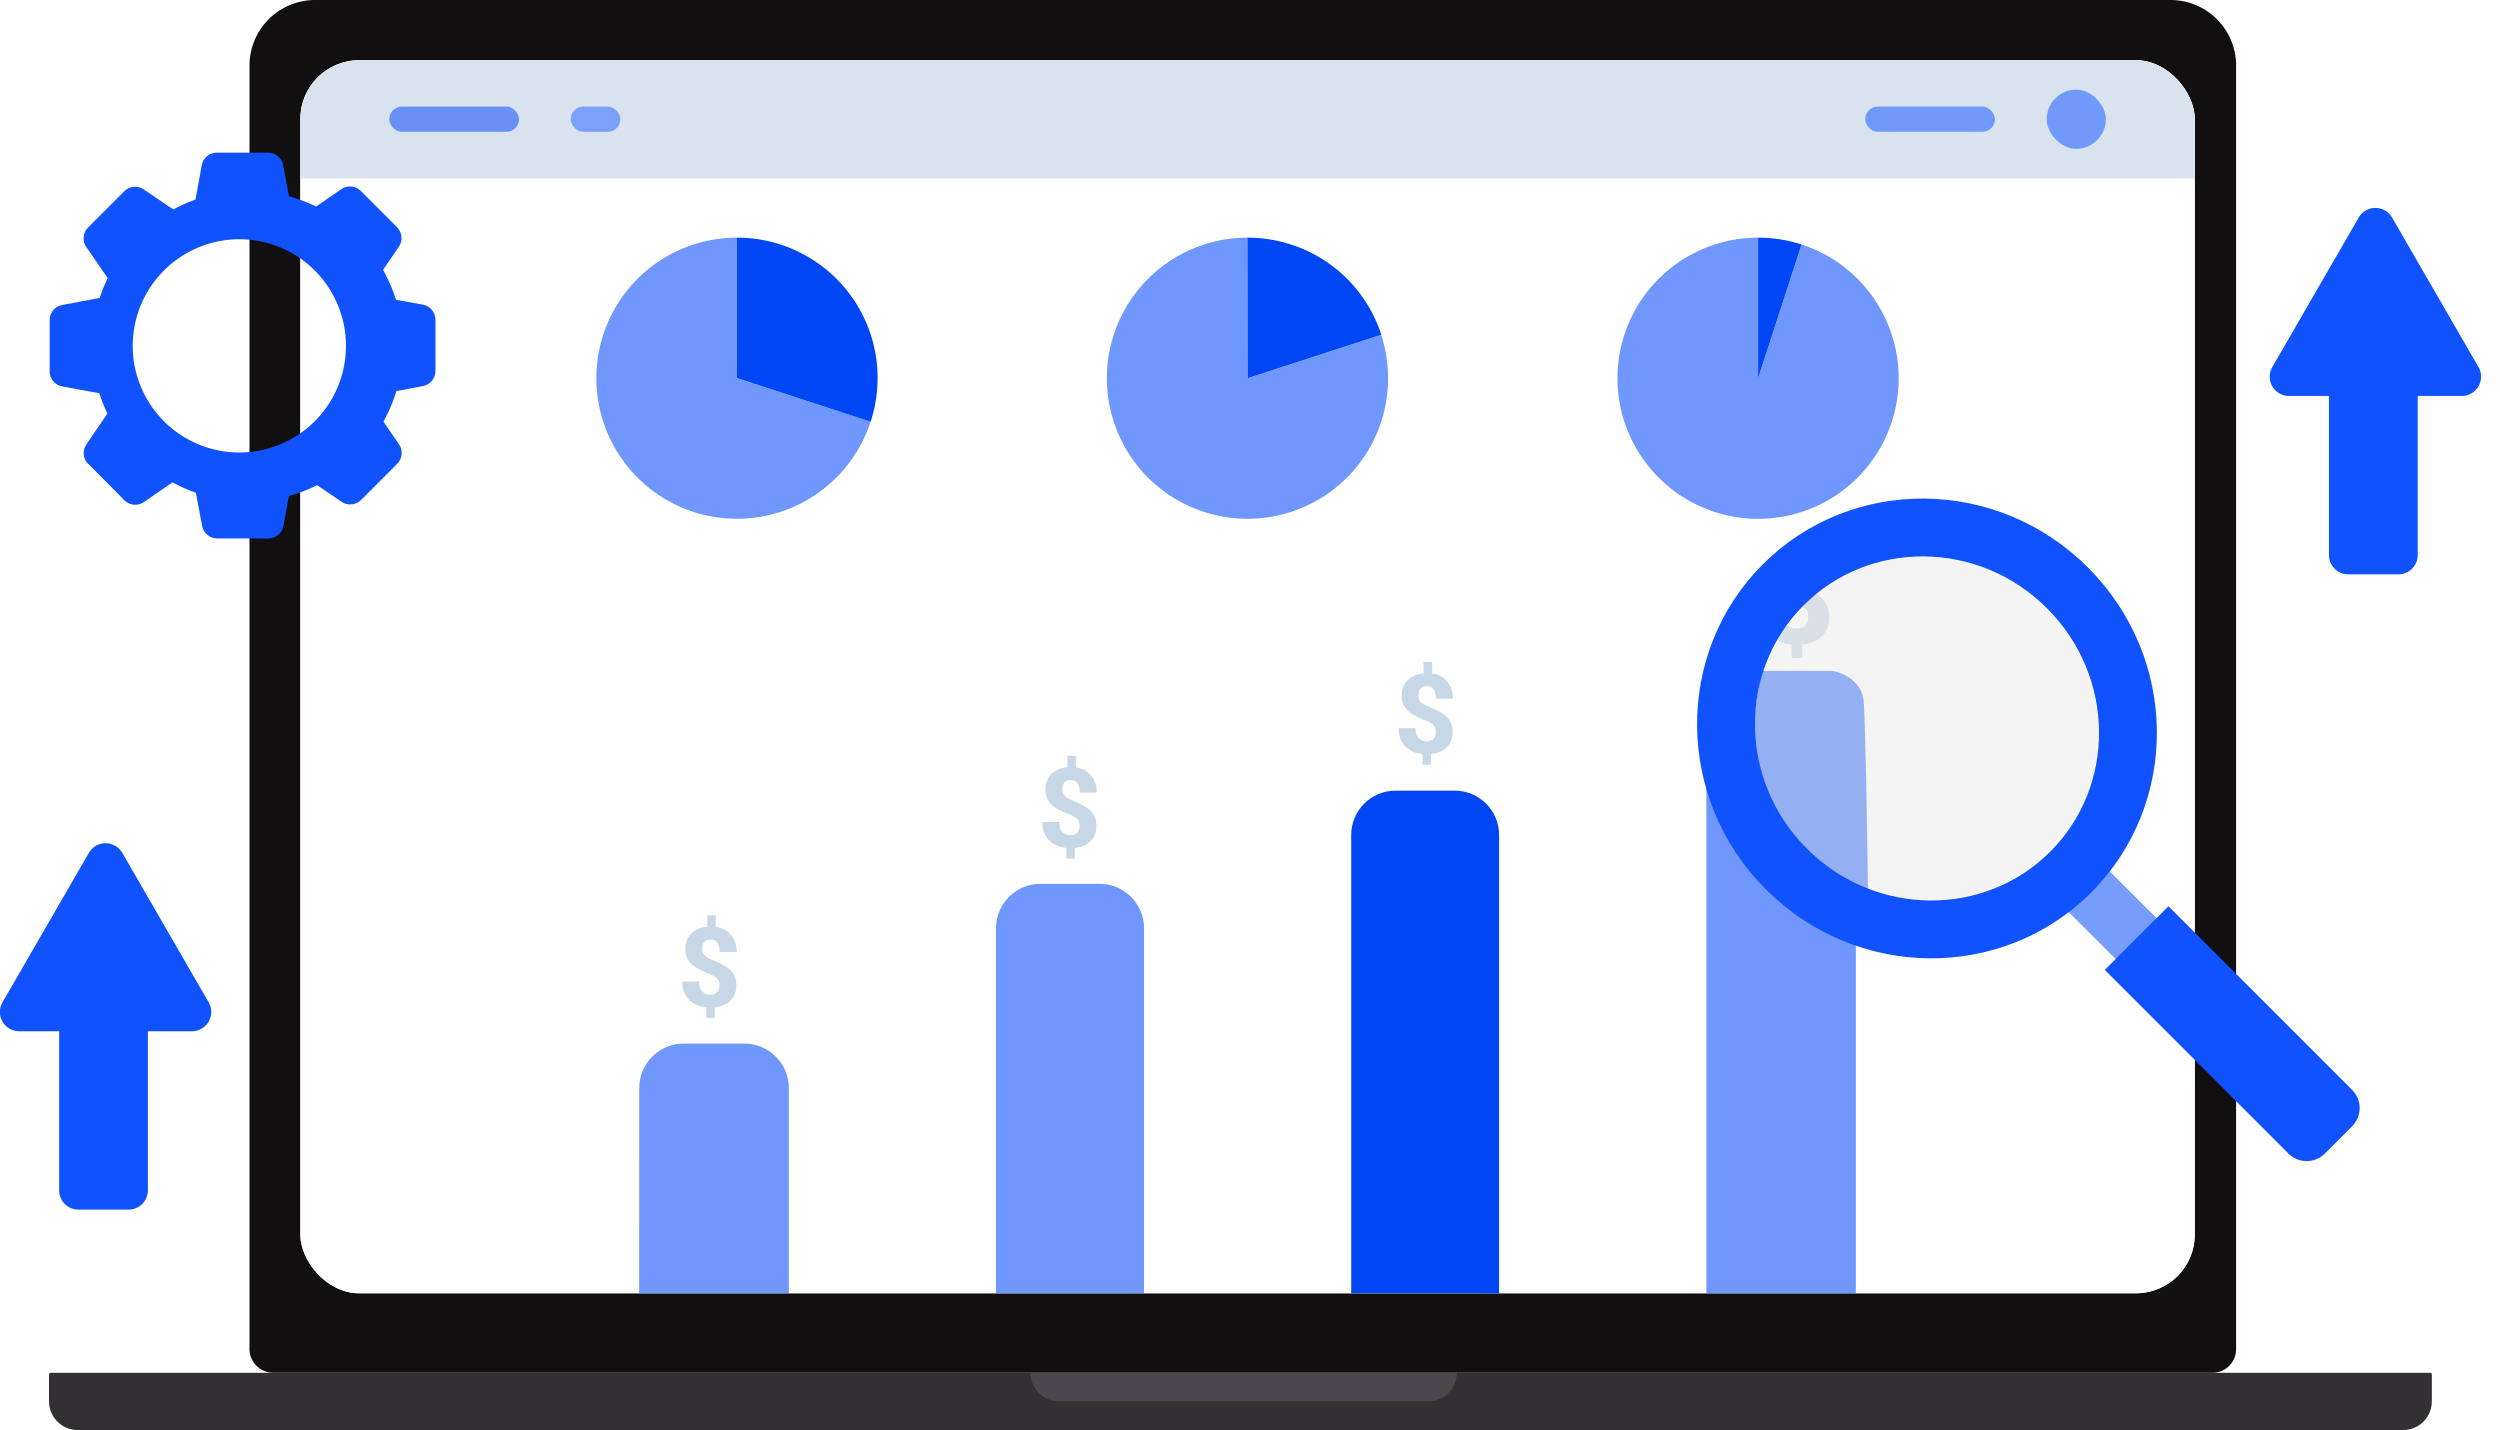 <svg xmlns="http://www.w3.org/2000/svg" fill="none" viewBox="0 0 1944 1112"><path fill="#120f10" d="M1687.8 0a51 51 0 0 1 51 51v998c0 10.2-8.2 18.5-18.5 18.5H212.5a18.6 18.6 0 0 1-18.5-18.6V51.1A51 51 0 0 1 245 0z"/><rect width="1473.2" height="958.6" x="233.5" y="47" fill="#ebf4fc" rx="45.4"/><g clip-path="url(#a)"><rect width="1473" height="959" x="233.6" y="46.7" fill="#fff" rx="46"/><path fill="#1053fe" fill-opacity=".6" d="M573 184.8a109.3 109.3 0 1 0 104 143l-104-33.7z"/><path fill="#0146f4" d="M573 184.8c17.3 0 34.3 4 49.7 11.9A109 109 0 0 1 677 327.9L573 294z"/><path fill="#1053fe" fill-opacity=".6" d="M970 184.8a109.3 109.3 0 1 0 0 218.6c23.2 0 45.7-7.3 64.4-20.9A109 109 0 0 0 1074 328a109 109 0 0 0 0-67.6l-104 33.8z"/><path fill="#0146f4" d="M970 184.8a110 110 0 0 1 64.4 20.8 109 109 0 0 1 39.7 54.7l-104 33.8z"/><path fill="#1053fe" fill-opacity=".6" d="M1367.1 184.8a109.3 109.3 0 0 0-109 100.7 109 109 0 0 0 23.2 76.3 109.3 109.3 0 0 0 146.6 23.2 109 109 0 0 0 45.5-65.4 109 109 0 0 0-11-79 109 109 0 0 0-61.5-50.5l-33.8 104z"/><path fill="#0146f4" d="M1367.1 184.8q17.4 0 33.8 5.3l-33.8 104z"/><g opacity=".7"><path fill="#c7d7e6" d="M233.6 46.7h1473v92h-1473z"/><g opacity=".8"><rect width="100.9" height="19.6" x="302.7" y="82.9" fill="#0146f4" rx="9.8"/><rect width="38.6" height="19.6" x="443.8" y="82.9" fill="#1053fe" opacity=".9" rx="9.8"/></g><g fill="#1053fe" opacity=".8"><rect width="100.9" height="19.6" x="1450.4" y="82.9" rx="9.8"/><rect width="46" height="46" x="1591.5" y="69.7" rx="23"/></g></g><path fill="#1053fe" fill-opacity=".6" d="M497.1 846c0-19 15.5-34.5 34.6-34.5h47.1a34.6 34.6 0 0 1 34.6 34.6v160H497zm277.4-124.2c0-19 15.4-34.5 34.5-34.5h46a34.5 34.5 0 0 1 34.6 34.5V1006H774.5z"/><path fill="#0146f4" d="M1050.7 649.3c0-19 15.4-34.5 34.5-34.5h46c19 0 34.5 15.4 34.5 34.5V1006h-115z"/><path fill="#1053fe" fill-opacity=".6" d="M1326.9 595.2c0-19 15.4-34.5 34.5-34.5h47.2c19 0 34.5 15.4 34.5 34.5V1006h-116.2z"/></g><path fill="#c7d7e6" d="M556.6 711.7V724H550v-12.3zm-.8 68.7v11.3h-6.6v-11.3zm3.7-14q0-2.3-.8-4-.8-1.5-2.5-2.7t-4.7-2.4q-5.5-2.2-9.7-4.6t-6.5-6q-2.4-3.5-2.4-9.1 0-5.2 2.5-9 2.5-4 7-6 4.5-2.1 10.3-2.1 4.5 0 8.2 1.3t6.3 3.9 4.1 6.2 1.5 8.4h-13.2q0-2.5-.5-4.3-.5-1.9-1.4-3-1-1.3-2.3-1.9t-2.8-.5q-2.3 0-3.8 1a5 5 0 0 0-2.1 2.4q-.7 1.6-.7 3.6t.7 3.6q.8 1.5 2.5 2.7 1.8 1.3 4.8 2.6 5.5 2.2 9.7 4.7 4.2 2.4 6.5 6 2.4 3.6 2.4 9.1t-2.6 9.3q-2.5 3.9-7 5.9t-10.5 2q-4 0-7.9-1a21 21 0 0 1-7-3.5q-3.2-2.3-5.1-6.2t-1.9-9.6h13.1q0 3 .7 5 .8 1.8 2 3a8 8 0 0 0 2.8 1.7q1.6.5 3.3.5 2.4 0 4-1t2.2-2.4.8-3.6m277.1-178.7V600H830v-12.3zm-.8 68.7v11.3h-6.6v-11.3zm3.7-14q0-2.3-.8-4-.8-1.5-2.5-2.7t-4.7-2.4q-5.5-2.2-9.7-4.6t-6.5-6q-2.4-3.5-2.4-9.1 0-5.2 2.5-9 2.5-4 7-6 4.5-2.1 10.3-2.1 4.5 0 8.2 1.3t6.3 3.9 4.1 6.2 1.5 8.4h-13.2q0-2.5-.5-4.3-.5-1.9-1.4-3-1-1.3-2.3-1.9t-2.8-.5q-2.3 0-3.8 1a5 5 0 0 0-2.1 2.4q-.7 1.6-.7 3.6t.7 3.6q.8 1.5 2.5 2.7 1.8 1.3 4.8 2.6 5.5 2.2 9.7 4.7 4.2 2.4 6.5 6 2.4 3.6 2.4 9.1t-2.6 9.3q-2.5 3.9-7 5.9t-10.5 2q-4 0-7.9-1a21 21 0 0 1-7-3.5q-3.2-2.3-5.1-6.2t-1.9-9.6h13.1q0 3 .7 5 .8 1.8 2 3a8 8 0 0 0 2.8 1.7q1.6.5 3.3.5 2.4 0 4-1t2.2-2.4.8-3.6m274.1-127.7V527h-6.6v-12.3zm-.8 68.7v11.3h-6.6v-11.3zm3.7-14q0-2.3-.8-4-.8-1.6-2.5-2.7-1.8-1.3-4.7-2.4-5.5-2.2-9.7-4.6t-6.5-6q-2.4-3.5-2.4-9.1 0-5.2 2.5-9 2.5-4 7-6a24 24 0 0 1 10.3-2.1q4.5 0 8.2 1.3t6.3 3.9 4.1 6.2a23 23 0 0 1 1.5 8.4h-13.1q0-2.5-.6-4.3a8 8 0 0 0-1.4-3 6 6 0 0 0-2.3-1.9q-1.2-.5-2.8-.5-2.3 0-3.8 1a5 5 0 0 0-2.1 2.4q-.7 1.6-.7 3.6t.7 3.6 2.5 2.7a26 26 0 0 0 4.8 2.6q5.5 2.2 9.7 4.7 4.2 2.4 6.5 6a16 16 0 0 1 2.4 9.1q0 5.5-2.6 9.3-2.5 3.9-7 5.9a26 26 0 0 1-10.5 2q-4 0-7.9-1a21 21 0 0 1-7-3.5q-3.2-2.3-5.1-6.2t-1.9-9.6h13.1q0 3 .7 5a9 9 0 0 0 2 3 8 8 0 0 0 2.8 1.7q1.6.5 3.3.5 2.4 0 4-1c1.5-1 1.7-1.4 2.2-2.4a8 8 0 0 0 .8-3.6"/><g clip-path="url(#b)"><path fill="#323033" d="M38.1 1068.7q.2-1.1 1.2-1.2h1850.5q1.1 0 1.2 1.2v21c0 12.3-10 22.3-22.2 22.3H60.4c-12.3 0-22.3-10-22.3-22.3z"/><path fill="#4b484d" d="M801.3 1067.5h331.5c0 12.3-10 22.2-22.3 22.2h-287c-12.2 0-22.2-10-22.2-22.2"/></g><path fill="#769dfc" d="M1676.3 776.8 1708 745l-96.9-96.9-31.8 31.9z"/><g filter="url(#c)"><path fill="#769dfc" d="M1425.3 521.7H1371c-30 99 47.5 158 81.5 169.5-.5-42.5-2-130.4-3.3-146s-16.6-22.2-24-23.5"/></g><g filter="url(#d)" opacity=".7"><path fill="#c7d7e6" d="m1403.8 416.2-1.3 10.9h-8.3l2-6.4zm-2.4 81.3v14.2h-8.2v-14.2zm4.7-17.4q0-3-1-5t-3.2-3.4-5.8-3q-7-2.8-12.1-5.7-5.3-3-8.2-7.5-3-4.5-3-11.4c0-4.4 2.2-5.6 4.3-8.8s4.8-6.5 8.5-8.2c3.7-1.8 7.1-4.4 12-4.4q5.7 0 10.2 1.6c4.5 1.6 5.7 2.8 8 4.9q3.3 3.1 5 7.8 2 4.5 1.9 10.4h-16.4q0-3-.7-5.3-.6-2.4-1.8-3.8-1.2-1.5-2.8-2.3t-3.6-.7q-2.9 0-4.7 1.2a7 7 0 0 0-2.7 3.1q-.8 2-.8 4.5 0 2.6.9 4.4t3.1 3.5c2.1 1.6 3.5 2.1 6 3.2q6.9 2.8 12.1 5.9a24 24 0 0 1 8.2 7.5q3 4.5 3 11.4t-3.2 11.6-8.9 7.3a33 33 0 0 1-13 2.5q-5 0-10-1.2a26 26 0 0 1-8.7-4.3q-4-3-6.4-7.8a28 28 0 0 1-2.3-12h16.4q0 3.6.9 6.1t2.4 4a10 10 0 0 0 3.5 2q2 .6 4.1.6 3 0 5-1.2 1.9-1.1 2.8-3 1-2.1 1-4.5"/></g><path stroke="#1053fe" stroke-width="45" d="M1386.7 454.7c60-60 159-59.5 221 2.5s62.5 161 2.4 221c-60 60-159 59.5-221-2.5s-62.4-161-2.4-221Z"/><path fill="#1053fe" d="M1779.5 897a20 20 0 0 0 28.3 0l21.2-21.2a20 20 0 0 0 0-28.3l-142.8-142.8-49.5 49.5z"/><path fill="#d9d9d9" d="M1593.5 661.6c51.6-51.6 50.8-136-1.8-188.7s-137-53.4-188.7-1.8-50.7 136 1.9 188.6a133.4 133.4 0 0 0 188.6 1.9" opacity=".3"/><g fill="#1053fe" clip-path="url(#e)" filter="url(#f)"><path d="M208.5 114.7h-40a12 12 0 0 0-11.6 9.7l-8.1 44.2h79.7l-8.4-44.3a12 12 0 0 0-11.6-9.6m-39.7 300h40a12 12 0 0 0 11.6-9.8l8.1-44.1h-79.7l8.4 44.2a12 12 0 0 0 11.6 9.7M38.6 244.9v39.9a12 12 0 0 0 9.8 11.7l44.1 8.1v-79.8l-44.2 8.4a12 12 0 0 0-9.7 11.7m300 39.6v-39.9a12 12 0 0 0-9.7-11.7l-44.2-8v79.7l44.2-8.4a12 12 0 0 0 9.7-11.7"/><path d="m308.8 172.7-28.2-28.2a12 12 0 0 0-15.2-1.4l-37 25.5 56.4 56.4 25.4-37.2a12 12 0 0 0-1.4-15m-28 212 28.1-28.2a12 12 0 0 0 1.4-15.1l-25.5-37-56.4 56.4 37.2 25.3a12 12 0 0 0 15.1-1.4m-184-240.1-28.2 28.2a12 12 0 0 0-1.4 15.2l25.5 37 56.4-56.5-37.2-25.3a12 12 0 0 0-15.1 1.4m-28 212 28 28.3a12 12 0 0 0 15.2 1.4l37-25.5-56.5-56.4-25.3 37.2a12 12 0 0 0 1.4 15"/><path d="M189 144.3a120.9 120.9 0 1 1 0 241.7 120.9 120.9 0 0 1 0-241.7m0 37.8a82.9 82.9 0 1 0 0 165.7 82.9 82.9 0 0 0 0-165.7"/></g><path fill="#1053fe" d="M1834.1 169.2a15 15 0 0 1 26 0l67.1 116.1a15 15 0 0 1-13 22.6H1780a15 15 0 0 1-13-22.6z"/><path fill="#1053fe" d="M1811 304.8h69v126.8a15 15 0 0 1-15 15h-39a15 15 0 0 1-15-15zM69.1 663.2a15 15 0 0 1 26 0l67.1 116.1a15 15 0 0 1-13 22.6H15a15 15 0 0 1-13-22.6z"/><path fill="#1053fe" d="M46 798.8h69v126.8a15 15 0 0 1-15 15H61a15 15 0 0 1-15-15z"/><defs><clipPath id="a"><rect width="1473" height="959" x="233.6" y="46.7" fill="#fff" rx="46"/></clipPath><clipPath id="b"><path fill="#fff" d="M38.1 1068.7q.2-1.1 1.2-1.2h1850.5q1.1 0 1.2 1.2v21c0 12.3-10 22.3-22.2 22.3H60.4c-12.3 0-22.3-10-22.3-22.3z"/></clipPath><clipPath id="e"><path fill="#fff" d="M38.6 114.7h300v300h-300z"/></clipPath><filter id="c" width="94.3" height="175.5" x="1361.4" y="518.7" color-interpolation-filters="sRGB" filterUnits="userSpaceOnUse"><feFlood flood-opacity="0" result="BackgroundImageFix"/><feBlend in="SourceGraphic" in2="BackgroundImageFix" result="shape"/><feGaussianBlur result="effect1_foregroundBlur_2288_2749" stdDeviation="1.5"/></filter><filter id="d" width="55.2" height="98" x="1368.7" y="414.9" color-interpolation-filters="sRGB" filterUnits="userSpaceOnUse"><feFlood flood-opacity="0" result="BackgroundImageFix"/><feBlend in="SourceGraphic" in2="BackgroundImageFix" result="shape"/><feGaussianBlur result="effect1_foregroundBlur_2288_2749" stdDeviation=".6"/></filter><filter id="f" width="308" height="308" x="34.6" y="114.7" color-interpolation-filters="sRGB" filterUnits="userSpaceOnUse"><feFlood flood-opacity="0" result="BackgroundImageFix"/><feColorMatrix in="SourceAlpha" result="hardAlpha" values="0 0 0 0 0 0 0 0 0 0 0 0 0 0 0 0 0 0 127 0"/><feOffset dy="4"/><feGaussianBlur stdDeviation="2"/><feComposite in2="hardAlpha" operator="out"/><feColorMatrix values="0 0 0 0 0 0 0 0 0 0 0 0 0 0 0 0 0 0 0.25 0"/><feBlend in2="BackgroundImageFix" result="effect1_dropShadow_2288_2749"/><feBlend in="SourceGraphic" in2="effect1_dropShadow_2288_2749" result="shape"/></filter></defs></svg>